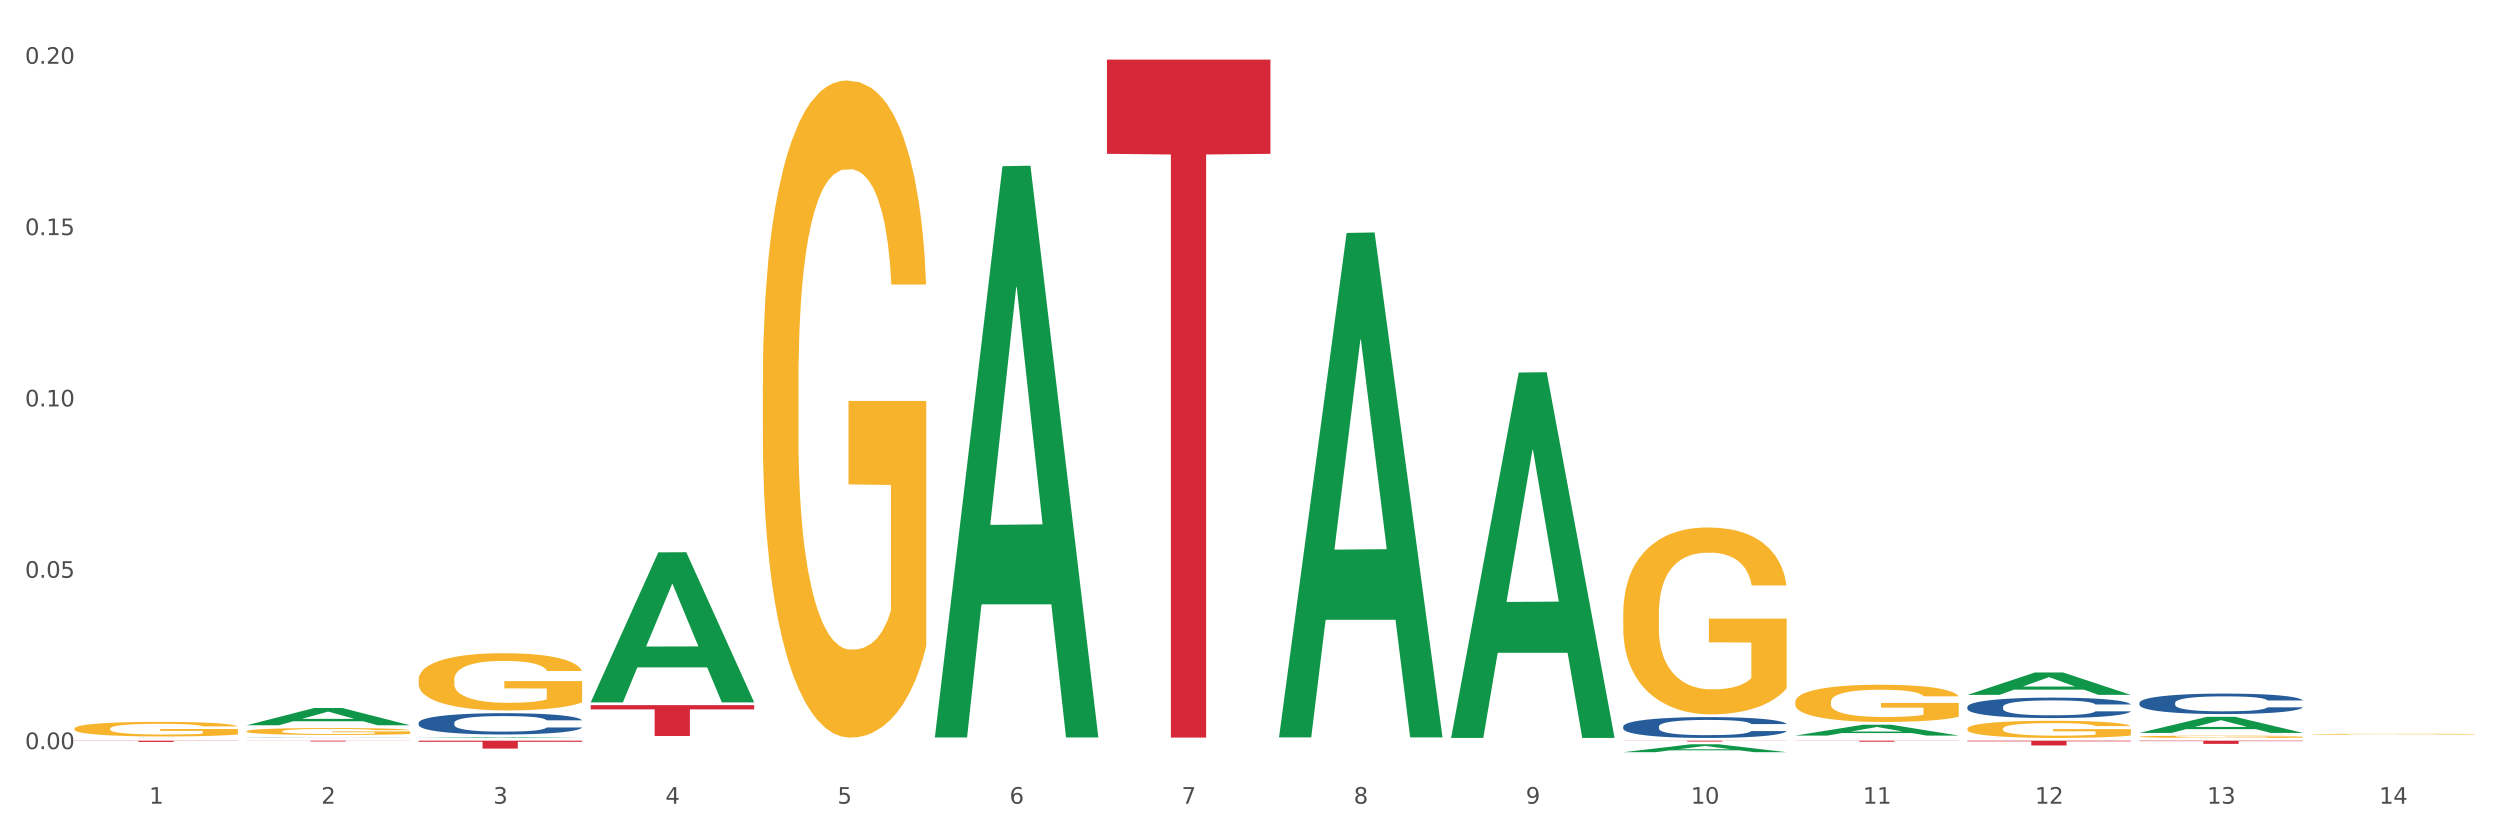 <?xml version="1.0" encoding="utf-8" standalone="no"?>
<!DOCTYPE svg PUBLIC "-//W3C//DTD SVG 1.1//EN"
  "http://www.w3.org/Graphics/SVG/1.1/DTD/svg11.dtd">
<svg xmlns:xlink="http://www.w3.org/1999/xlink" width="1080pt" height="360pt" viewBox="0 0 1080 360" xmlns="http://www.w3.org/2000/svg" version="1.1">
 <rect x="0" y="0" width="1080" height="360" fill="#333333" stroke="none"/>
 <defs>
  <style type="text/css">*{stroke-linejoin: round; stroke-linecap: butt}</style>
 </defs>
 <g id="figure_1">
  <g id="patch_1">
   <path d="M 0 360 
L 1080 360 
L 1080 0 
L 0 0 
z
" style="fill: #ffffff; stroke: #ffffff; stroke-linejoin: miter"/>
  </g>
  <g id="axes_1">
   <g id="matplotlib.axis_1">
    <g id="xtick_1">
     <g id="text_1">
      <!-- 1 -->
      <g style="fill: #4d4d4d" transform="translate(64.432 347.204) scale(0.096 -0.096)">
       <defs>
        <path id="DejaVuSans-31" d="M 794 531 
L 1825 531 
L 1825 4091 
L 703 3866 
L 703 4441 
L 1819 4666 
L 2450 4666 
L 2450 531 
L 3481 531 
L 3481 0 
L 794 0 
L 794 531 
z
" transform="scale(0.016)"/>
       </defs>
       <use xlink:href="#DejaVuSans-31"/>
      </g>
     </g>
    </g>
    <g id="xtick_2">
     <g id="text_2">
      <!-- 2 -->
      <g style="fill: #4d4d4d" transform="translate(138.771 347.204) scale(0.096 -0.096)">
       <defs>
        <path id="DejaVuSans-32" d="M 1228 531 
L 3431 531 
L 3431 0 
L 469 0 
L 469 531 
Q 828 903 1448 1529 
Q 2069 2156 2228 2338 
Q 2531 2678 2651 2914 
Q 2772 3150 2772 3378 
Q 2772 3750 2511 3984 
Q 2250 4219 1831 4219 
Q 1534 4219 1204 4116 
Q 875 4013 500 3803 
L 500 4441 
Q 881 4594 1212 4672 
Q 1544 4750 1819 4750 
Q 2544 4750 2975 4387 
Q 3406 4025 3406 3419 
Q 3406 3131 3298 2873 
Q 3191 2616 2906 2266 
Q 2828 2175 2409 1742 
Q 1991 1309 1228 531 
z
" transform="scale(0.016)"/>
       </defs>
       <use xlink:href="#DejaVuSans-32"/>
      </g>
     </g>
    </g>
    <g id="xtick_3">
     <g id="text_3">
      <!-- 3 -->
      <g style="fill: #4d4d4d" transform="translate(213.109 347.204) scale(0.096 -0.096)">
       <defs>
        <path id="DejaVuSans-33" d="M 2597 2516 
Q 3050 2419 3304 2112 
Q 3559 1806 3559 1356 
Q 3559 666 3084 287 
Q 2609 -91 1734 -91 
Q 1441 -91 1130 -33 
Q 819 25 488 141 
L 488 750 
Q 750 597 1062 519 
Q 1375 441 1716 441 
Q 2309 441 2620 675 
Q 2931 909 2931 1356 
Q 2931 1769 2642 2001 
Q 2353 2234 1838 2234 
L 1294 2234 
L 1294 2753 
L 1863 2753 
Q 2328 2753 2575 2939 
Q 2822 3125 2822 3475 
Q 2822 3834 2567 4026 
Q 2313 4219 1838 4219 
Q 1578 4219 1281 4162 
Q 984 4106 628 3988 
L 628 4550 
Q 988 4650 1302 4700 
Q 1616 4750 1894 4750 
Q 2613 4750 3031 4423 
Q 3450 4097 3450 3541 
Q 3450 3153 3228 2886 
Q 3006 2619 2597 2516 
z
" transform="scale(0.016)"/>
       </defs>
       <use xlink:href="#DejaVuSans-33"/>
      </g>
     </g>
    </g>
    <g id="xtick_4">
     <g id="text_4">
      <!-- 4 -->
      <g style="fill: #4d4d4d" transform="translate(287.448 347.204) scale(0.096 -0.096)">
       <defs>
        <path id="DejaVuSans-34" d="M 2419 4116 
L 825 1625 
L 2419 1625 
L 2419 4116 
z
M 2253 4666 
L 3047 4666 
L 3047 1625 
L 3713 1625 
L 3713 1100 
L 3047 1100 
L 3047 0 
L 2419 0 
L 2419 1100 
L 313 1100 
L 313 1709 
L 2253 4666 
z
" transform="scale(0.016)"/>
       </defs>
       <use xlink:href="#DejaVuSans-34"/>
      </g>
     </g>
    </g>
    <g id="xtick_5">
     <g id="text_5">
      <!-- 5 -->
      <g style="fill: #4d4d4d" transform="translate(361.787 347.204) scale(0.096 -0.096)">
       <defs>
        <path id="DejaVuSans-35" d="M 691 4666 
L 3169 4666 
L 3169 4134 
L 1269 4134 
L 1269 2991 
Q 1406 3038 1543 3061 
Q 1681 3084 1819 3084 
Q 2600 3084 3056 2656 
Q 3513 2228 3513 1497 
Q 3513 744 3044 326 
Q 2575 -91 1722 -91 
Q 1428 -91 1123 -41 
Q 819 9 494 109 
L 494 744 
Q 775 591 1075 516 
Q 1375 441 1709 441 
Q 2250 441 2565 725 
Q 2881 1009 2881 1497 
Q 2881 1984 2565 2268 
Q 2250 2553 1709 2553 
Q 1456 2553 1204 2497 
Q 953 2441 691 2322 
L 691 4666 
z
" transform="scale(0.016)"/>
       </defs>
       <use xlink:href="#DejaVuSans-35"/>
      </g>
     </g>
    </g>
    <g id="xtick_6">
     <g id="text_6">
      <!-- 6 -->
      <g style="fill: #4d4d4d" transform="translate(436.125 347.204) scale(0.096 -0.096)">
       <defs>
        <path id="DejaVuSans-36" d="M 2113 2584 
Q 1688 2584 1439 2293 
Q 1191 2003 1191 1497 
Q 1191 994 1439 701 
Q 1688 409 2113 409 
Q 2538 409 2786 701 
Q 3034 994 3034 1497 
Q 3034 2003 2786 2293 
Q 2538 2584 2113 2584 
z
M 3366 4563 
L 3366 3988 
Q 3128 4100 2886 4159 
Q 2644 4219 2406 4219 
Q 1781 4219 1451 3797 
Q 1122 3375 1075 2522 
Q 1259 2794 1537 2939 
Q 1816 3084 2150 3084 
Q 2853 3084 3261 2657 
Q 3669 2231 3669 1497 
Q 3669 778 3244 343 
Q 2819 -91 2113 -91 
Q 1303 -91 875 529 
Q 447 1150 447 2328 
Q 447 3434 972 4092 
Q 1497 4750 2381 4750 
Q 2619 4750 2861 4703 
Q 3103 4656 3366 4563 
z
" transform="scale(0.016)"/>
       </defs>
       <use xlink:href="#DejaVuSans-36"/>
      </g>
     </g>
    </g>
    <g id="xtick_7">
     <g id="text_7">
      <!-- 7 -->
      <g style="fill: #4d4d4d" transform="translate(510.464 347.204) scale(0.096 -0.096)">
       <defs>
        <path id="DejaVuSans-37" d="M 525 4666 
L 3525 4666 
L 3525 4397 
L 1831 0 
L 1172 0 
L 2766 4134 
L 525 4134 
L 525 4666 
z
" transform="scale(0.016)"/>
       </defs>
       <use xlink:href="#DejaVuSans-37"/>
      </g>
     </g>
    </g>
    <g id="xtick_8">
     <g id="text_8">
      <!-- 8 -->
      <g style="fill: #4d4d4d" transform="translate(584.803 347.204) scale(0.096 -0.096)">
       <defs>
        <path id="DejaVuSans-38" d="M 2034 2216 
Q 1584 2216 1326 1975 
Q 1069 1734 1069 1313 
Q 1069 891 1326 650 
Q 1584 409 2034 409 
Q 2484 409 2743 651 
Q 3003 894 3003 1313 
Q 3003 1734 2745 1975 
Q 2488 2216 2034 2216 
z
M 1403 2484 
Q 997 2584 770 2862 
Q 544 3141 544 3541 
Q 544 4100 942 4425 
Q 1341 4750 2034 4750 
Q 2731 4750 3128 4425 
Q 3525 4100 3525 3541 
Q 3525 3141 3298 2862 
Q 3072 2584 2669 2484 
Q 3125 2378 3379 2068 
Q 3634 1759 3634 1313 
Q 3634 634 3220 271 
Q 2806 -91 2034 -91 
Q 1263 -91 848 271 
Q 434 634 434 1313 
Q 434 1759 690 2068 
Q 947 2378 1403 2484 
z
M 1172 3481 
Q 1172 3119 1398 2916 
Q 1625 2713 2034 2713 
Q 2441 2713 2670 2916 
Q 2900 3119 2900 3481 
Q 2900 3844 2670 4047 
Q 2441 4250 2034 4250 
Q 1625 4250 1398 4047 
Q 1172 3844 1172 3481 
z
" transform="scale(0.016)"/>
       </defs>
       <use xlink:href="#DejaVuSans-38"/>
      </g>
     </g>
    </g>
    <g id="xtick_9">
     <g id="text_9">
      <!-- 9 -->
      <g style="fill: #4d4d4d" transform="translate(659.142 347.204) scale(0.096 -0.096)">
       <defs>
        <path id="DejaVuSans-39" d="M 703 97 
L 703 672 
Q 941 559 1184 500 
Q 1428 441 1663 441 
Q 2288 441 2617 861 
Q 2947 1281 2994 2138 
Q 2813 1869 2534 1725 
Q 2256 1581 1919 1581 
Q 1219 1581 811 2004 
Q 403 2428 403 3163 
Q 403 3881 828 4315 
Q 1253 4750 1959 4750 
Q 2769 4750 3195 4129 
Q 3622 3509 3622 2328 
Q 3622 1225 3098 567 
Q 2575 -91 1691 -91 
Q 1453 -91 1209 -44 
Q 966 3 703 97 
z
M 1959 2075 
Q 2384 2075 2632 2365 
Q 2881 2656 2881 3163 
Q 2881 3666 2632 3958 
Q 2384 4250 1959 4250 
Q 1534 4250 1286 3958 
Q 1038 3666 1038 3163 
Q 1038 2656 1286 2365 
Q 1534 2075 1959 2075 
z
" transform="scale(0.016)"/>
       </defs>
       <use xlink:href="#DejaVuSans-39"/>
      </g>
     </g>
    </g>
    <g id="xtick_10">
     <g id="text_10">
      <!-- 10 -->
      <g style="fill: #4d4d4d" transform="translate(730.426 347.204) scale(0.096 -0.096)">
       <defs>
        <path id="DejaVuSans-30" d="M 2034 4250 
Q 1547 4250 1301 3770 
Q 1056 3291 1056 2328 
Q 1056 1369 1301 889 
Q 1547 409 2034 409 
Q 2525 409 2770 889 
Q 3016 1369 3016 2328 
Q 3016 3291 2770 3770 
Q 2525 4250 2034 4250 
z
M 2034 4750 
Q 2819 4750 3233 4129 
Q 3647 3509 3647 2328 
Q 3647 1150 3233 529 
Q 2819 -91 2034 -91 
Q 1250 -91 836 529 
Q 422 1150 422 2328 
Q 422 3509 836 4129 
Q 1250 4750 2034 4750 
z
" transform="scale(0.016)"/>
       </defs>
       <use xlink:href="#DejaVuSans-31"/>
       <use xlink:href="#DejaVuSans-30" transform="translate(63.623 0)"/>
      </g>
     </g>
    </g>
    <g id="xtick_11">
     <g id="text_11">
      <!-- 11 -->
      <g style="fill: #4d4d4d" transform="translate(804.765 347.204) scale(0.096 -0.096)">
       <use xlink:href="#DejaVuSans-31"/>
       <use xlink:href="#DejaVuSans-31" transform="translate(63.623 0)"/>
      </g>
     </g>
    </g>
    <g id="xtick_12">
     <g id="text_12">
      <!-- 12 -->
      <g style="fill: #4d4d4d" transform="translate(879.104 347.204) scale(0.096 -0.096)">
       <use xlink:href="#DejaVuSans-31"/>
       <use xlink:href="#DejaVuSans-32" transform="translate(63.623 0)"/>
      </g>
     </g>
    </g>
    <g id="xtick_13">
     <g id="text_13">
      <!-- 13 -->
      <g style="fill: #4d4d4d" transform="translate(953.442 347.204) scale(0.096 -0.096)">
       <use xlink:href="#DejaVuSans-31"/>
       <use xlink:href="#DejaVuSans-33" transform="translate(63.623 0)"/>
      </g>
     </g>
    </g>
    <g id="xtick_14">
     <g id="text_14">
      <!-- 14 -->
      <g style="fill: #4d4d4d" transform="translate(1027.781 347.204) scale(0.096 -0.096)">
       <use xlink:href="#DejaVuSans-31"/>
       <use xlink:href="#DejaVuSans-34" transform="translate(63.623 0)"/>
      </g>
     </g>
    </g>
    <g id="xtick_15"/>
    <g id="xtick_16"/>
    <g id="xtick_17"/>
    <g id="xtick_18"/>
    <g id="xtick_19"/>
    <g id="xtick_20"/>
    <g id="xtick_21"/>
    <g id="xtick_22"/>
    <g id="xtick_23"/>
    <g id="xtick_24"/>
    <g id="xtick_25"/>
    <g id="xtick_26"/>
    <g id="xtick_27"/>
   </g>
   <g id="matplotlib.axis_2">
    <g id="ytick_1">
     <g id="text_15">
      <!-- 0.00 -->
      <g style="fill: #4d4d4d" transform="translate(10.8 323.616) scale(0.096 -0.096)">
       <defs>
        <path id="DejaVuSans-2e" d="M 684 794 
L 1344 794 
L 1344 0 
L 684 0 
L 684 794 
z
" transform="scale(0.016)"/>
       </defs>
       <use xlink:href="#DejaVuSans-30"/>
       <use xlink:href="#DejaVuSans-2e" transform="translate(63.623 0)"/>
       <use xlink:href="#DejaVuSans-30" transform="translate(95.41 0)"/>
       <use xlink:href="#DejaVuSans-30" transform="translate(159.033 0)"/>
      </g>
     </g>
    </g>
    <g id="ytick_2">
     <g id="text_16">
      <!-- 0.05 -->
      <g style="fill: #4d4d4d" transform="translate(10.8 249.601) scale(0.096 -0.096)">
       <use xlink:href="#DejaVuSans-30"/>
       <use xlink:href="#DejaVuSans-2e" transform="translate(63.623 0)"/>
       <use xlink:href="#DejaVuSans-30" transform="translate(95.41 0)"/>
       <use xlink:href="#DejaVuSans-35" transform="translate(159.033 0)"/>
      </g>
     </g>
    </g>
    <g id="ytick_3">
     <g id="text_17">
      <!-- 0.10 -->
      <g style="fill: #4d4d4d" transform="translate(10.8 175.586) scale(0.096 -0.096)">
       <use xlink:href="#DejaVuSans-30"/>
       <use xlink:href="#DejaVuSans-2e" transform="translate(63.623 0)"/>
       <use xlink:href="#DejaVuSans-31" transform="translate(95.41 0)"/>
       <use xlink:href="#DejaVuSans-30" transform="translate(159.033 0)"/>
      </g>
     </g>
    </g>
    <g id="ytick_4">
     <g id="text_18">
      <!-- 0.15 -->
      <g style="fill: #4d4d4d" transform="translate(10.8 101.57) scale(0.096 -0.096)">
       <use xlink:href="#DejaVuSans-30"/>
       <use xlink:href="#DejaVuSans-2e" transform="translate(63.623 0)"/>
       <use xlink:href="#DejaVuSans-31" transform="translate(95.41 0)"/>
       <use xlink:href="#DejaVuSans-35" transform="translate(159.033 0)"/>
      </g>
     </g>
    </g>
    <g id="ytick_5">
     <g id="text_19">
      <!-- 0.20 -->
      <g style="fill: #4d4d4d" transform="translate(10.8 27.555) scale(0.096 -0.096)">
       <use xlink:href="#DejaVuSans-30"/>
       <use xlink:href="#DejaVuSans-2e" transform="translate(63.623 0)"/>
       <use xlink:href="#DejaVuSans-32" transform="translate(95.41 0)"/>
       <use xlink:href="#DejaVuSans-30" transform="translate(159.033 0)"/>
      </g>
     </g>
    </g>
    <g id="ytick_6"/>
    <g id="ytick_7"/>
    <g id="ytick_8"/>
    <g id="ytick_9"/>
   </g>
   <g id="PolyCollection_1">
    <path d="M 106.514 313.311 
L 106.587 313.304 
L 135.709 305.852 
L 147.795 305.845 
L 177.135 313.325 
L 163.157 313.325 
L 156.823 311.583 
L 126.754 311.583 
L 126.535 311.612 
L 120.42 313.325 
L 106.514 313.325 
L 106.514 313.311 
L 130.54 310.544 
L 153.037 310.537 
L 141.897 307.439 
L 141.752 307.425 
L 141.606 307.446 
L 130.467 310.537 
L 130.54 310.544 
L 106.514 313.311 
z
" clip-path="url(#p4b5f5455b8)" style="fill: #109648"/>
    <path d="M 180.852 318.792 
L 180.925 318.792 
L 210.048 318.473 
L 222.133 318.473 
L 251.474 318.792 
L 237.495 318.792 
L 231.161 318.718 
L 201.092 318.718 
L 200.874 318.719 
L 194.758 318.792 
L 180.852 318.792 
L 180.852 318.792 
L 204.878 318.674 
L 227.375 318.673 
L 216.236 318.541 
L 216.09 318.54 
L 215.945 318.541 
L 204.806 318.673 
L 204.878 318.674 
L 180.852 318.792 
z
" clip-path="url(#p4b5f5455b8)" style="fill: #109648"/>
    <path d="M 180.852 293.621 
L 180.936 293.599 
L 180.936 292.786 
L 181.103 292.086 
L 181.936 290.392 
L 183.187 288.992 
L 184.104 288.247 
L 185.021 287.637 
L 186.105 287.027 
L 187.439 286.395 
L 189.857 285.469 
L 191.358 284.995 
L 193.192 284.498 
L 196.528 283.776 
L 198.946 283.369 
L 201.447 283.03 
L 205.533 282.624 
L 208.201 282.443 
L 211.036 282.308 
L 214.454 282.217 
L 217.039 282.195 
L 222.709 282.263 
L 227.545 282.466 
L 229.879 282.624 
L 232.881 282.895 
L 234.465 283.075 
L 237.05 283.437 
L 239.718 283.911 
L 241.552 284.317 
L 244.304 285.085 
L 246.388 285.853 
L 248.306 286.801 
L 249.306 287.456 
L 250.057 288.066 
L 250.724 288.766 
L 251.391 289.873 
L 236.383 289.873 
L 235.799 289.082 
L 234.882 288.337 
L 233.548 287.614 
L 232.38 287.163 
L 230.379 286.598 
L 228.545 286.237 
L 226.627 285.966 
L 224.293 285.74 
L 222.458 285.627 
L 219.874 285.537 
L 214.788 285.559 
L 211.369 285.74 
L 209.034 285.966 
L 207.534 286.169 
L 206.2 286.395 
L 204.699 286.711 
L 202.948 287.185 
L 201.697 287.614 
L 200.446 288.156 
L 199.446 288.698 
L 198.529 289.331 
L 197.778 290.008 
L 197.195 290.708 
L 196.694 291.566 
L 196.277 292.989 
L 196.277 296.083 
L 196.444 296.783 
L 196.861 297.709 
L 197.361 298.409 
L 198.195 299.244 
L 198.946 299.809 
L 200.363 300.622 
L 201.947 301.299 
L 203.198 301.728 
L 204.449 302.09 
L 206.616 302.586 
L 209.034 302.993 
L 211.119 303.241 
L 213.954 303.467 
L 215.871 303.557 
L 217.539 303.603 
L 221.625 303.603 
L 224.543 303.535 
L 227.795 303.377 
L 230.296 303.173 
L 232.38 302.925 
L 234.715 302.519 
L 236.216 302.135 
L 236.216 297.415 
L 217.873 297.392 
L 217.873 294.254 
L 251.474 294.254 
L 251.474 303.467 
L 250.057 303.941 
L 248.473 304.37 
L 246.805 304.754 
L 244.304 305.228 
L 241.302 305.68 
L 238.634 305.996 
L 235.799 306.267 
L 232.464 306.516 
L 228.128 306.741 
L 225.46 306.832 
L 222.125 306.9 
L 218.206 306.922 
L 214.788 306.877 
L 211.452 306.764 
L 207.951 306.561 
L 204.532 306.267 
L 201.947 305.974 
L 199.362 305.612 
L 196.611 305.138 
L 194.443 304.686 
L 192.776 304.28 
L 190.941 303.761 
L 188.94 303.083 
L 187.439 302.473 
L 186.105 301.841 
L 184.688 301.028 
L 183.687 300.328 
L 182.687 299.447 
L 182.103 298.793 
L 181.436 297.776 
L 180.936 296.354 
L 180.852 293.621 
z
" clip-path="url(#p4b5f5455b8)" style="fill: #f7b32b"/>
    <path d="M 106.514 315.89 
L 106.597 315.887 
L 106.597 315.788 
L 106.764 315.703 
L 107.598 315.498 
L 108.848 315.328 
L 109.765 315.237 
L 110.683 315.163 
L 111.767 315.089 
L 113.101 315.012 
L 115.519 314.9 
L 117.019 314.842 
L 118.854 314.782 
L 122.189 314.694 
L 124.607 314.645 
L 127.108 314.604 
L 131.194 314.554 
L 133.862 314.532 
L 136.697 314.516 
L 140.115 314.505 
L 142.7 314.502 
L 148.37 314.511 
L 153.206 314.535 
L 155.54 314.554 
L 158.542 314.587 
L 160.126 314.609 
L 162.711 314.653 
L 165.379 314.711 
L 167.213 314.76 
L 169.965 314.853 
L 172.049 314.947 
L 173.967 315.062 
L 174.968 315.141 
L 175.718 315.215 
L 176.385 315.3 
L 177.052 315.435 
L 162.044 315.435 
L 161.46 315.339 
L 160.543 315.248 
L 159.209 315.16 
L 158.042 315.106 
L 156.041 315.037 
L 154.206 314.993 
L 152.289 314.96 
L 149.954 314.933 
L 148.12 314.919 
L 145.535 314.908 
L 140.449 314.911 
L 137.03 314.933 
L 134.696 314.96 
L 133.195 314.985 
L 131.861 315.012 
L 130.36 315.051 
L 128.609 315.108 
L 127.358 315.16 
L 126.108 315.226 
L 125.107 315.292 
L 124.19 315.369 
L 123.44 315.451 
L 122.856 315.536 
L 122.356 315.64 
L 121.939 315.813 
L 121.939 316.189 
L 122.106 316.274 
L 122.522 316.386 
L 123.023 316.471 
L 123.856 316.572 
L 124.607 316.641 
L 126.024 316.74 
L 127.609 316.822 
L 128.859 316.874 
L 130.11 316.918 
L 132.278 316.978 
L 134.696 317.028 
L 136.78 317.058 
L 139.615 317.085 
L 141.533 317.096 
L 143.2 317.102 
L 147.286 317.102 
L 150.204 317.093 
L 153.456 317.074 
L 155.957 317.049 
L 158.042 317.019 
L 160.376 316.97 
L 161.877 316.923 
L 161.877 316.35 
L 143.534 316.348 
L 143.534 315.966 
L 177.135 315.966 
L 177.135 317.085 
L 175.718 317.143 
L 174.134 317.195 
L 172.466 317.241 
L 169.965 317.299 
L 166.963 317.354 
L 164.295 317.392 
L 161.46 317.425 
L 158.125 317.455 
L 153.789 317.483 
L 151.121 317.494 
L 147.786 317.502 
L 143.867 317.505 
L 140.449 317.499 
L 137.114 317.485 
L 133.612 317.461 
L 130.193 317.425 
L 127.609 317.389 
L 125.024 317.346 
L 122.272 317.288 
L 120.104 317.233 
L 118.437 317.184 
L 116.603 317.121 
L 114.601 317.038 
L 113.101 316.964 
L 111.767 316.888 
L 110.349 316.789 
L 109.349 316.704 
L 108.348 316.597 
L 107.764 316.518 
L 107.097 316.394 
L 106.597 316.221 
L 106.514 315.89 
z
" clip-path="url(#p4b5f5455b8)" style="fill: #f7b32b"/>
    <path d="M 32.175 319.969 
L 102.797 319.969 
L 102.797 320.044 
L 75.017 320.045 
L 75.017 320.509 
L 59.788 320.509 
L 59.788 320.045 
L 32.175 320.044 
L 32.175 319.97 
L 32.175 319.969 
z
" clip-path="url(#p4b5f5455b8)" style="fill: #d62839"/>
    <path d="M 106.514 319.969 
L 177.135 319.969 
L 177.135 320.017 
L 149.355 320.018 
L 149.355 320.316 
L 134.126 320.316 
L 134.126 320.018 
L 106.514 320.017 
L 106.514 319.97 
L 106.514 319.969 
z
" clip-path="url(#p4b5f5455b8)" style="fill: #d62839"/>
    <path d="M 180.852 319.969 
L 251.474 319.969 
L 251.474 320.447 
L 223.694 320.45 
L 223.694 323.404 
L 208.465 323.404 
L 208.465 320.45 
L 180.852 320.447 
L 180.852 319.972 
L 180.852 319.969 
z
" clip-path="url(#p4b5f5455b8)" style="fill: #d62839"/>
    <path d="M 329.53 165.952 
L 329.613 165.693 
L 329.613 156.359 
L 329.78 148.321 
L 330.614 128.875 
L 331.864 112.799 
L 332.782 104.243 
L 333.699 97.243 
L 334.783 90.242 
L 336.117 82.982 
L 338.535 72.352 
L 340.036 66.907 
L 341.87 61.202 
L 345.205 52.905 
L 347.623 48.238 
L 350.124 44.349 
L 354.21 39.682 
L 356.878 37.608 
L 359.713 36.052 
L 363.131 35.015 
L 365.716 34.756 
L 371.386 35.534 
L 376.222 37.867 
L 378.557 39.682 
L 381.558 42.794 
L 383.142 44.868 
L 385.727 49.016 
L 388.395 54.461 
L 390.23 59.128 
L 392.981 67.944 
L 395.066 76.759 
L 396.983 87.649 
L 397.984 95.168 
L 398.734 102.169 
L 399.401 110.207 
L 400.068 122.911 
L 385.06 122.911 
L 384.476 113.836 
L 383.559 105.28 
L 382.225 96.983 
L 381.058 91.798 
L 379.057 85.316 
L 377.222 81.167 
L 375.305 78.056 
L 372.97 75.463 
L 371.136 74.167 
L 368.551 73.129 
L 363.465 73.389 
L 360.046 75.463 
L 357.712 78.056 
L 356.211 80.389 
L 354.877 82.982 
L 353.376 86.612 
L 351.625 92.057 
L 350.375 96.983 
L 349.124 103.206 
L 348.123 109.429 
L 347.206 116.689 
L 346.456 124.467 
L 345.872 132.505 
L 345.372 142.357 
L 344.955 158.692 
L 344.955 194.214 
L 345.122 202.251 
L 345.539 212.882 
L 346.039 220.92 
L 346.873 230.513 
L 347.623 236.995 
L 349.04 246.329 
L 350.625 254.107 
L 351.875 259.034 
L 353.126 263.182 
L 355.294 268.886 
L 357.712 273.554 
L 359.796 276.406 
L 362.631 278.998 
L 364.549 280.036 
L 366.216 280.554 
L 370.302 280.554 
L 373.22 279.776 
L 376.472 277.961 
L 378.973 275.628 
L 381.058 272.776 
L 383.392 268.109 
L 384.893 263.701 
L 384.893 209.511 
L 366.55 209.252 
L 366.55 173.212 
L 400.152 173.212 
L 400.152 278.998 
L 398.734 284.443 
L 397.15 289.37 
L 395.482 293.777 
L 392.981 299.222 
L 389.979 304.408 
L 387.311 308.038 
L 384.476 311.149 
L 381.141 314.001 
L 376.806 316.594 
L 374.137 317.631 
L 370.802 318.409 
L 366.884 318.668 
L 363.465 318.15 
L 360.13 316.853 
L 356.628 314.52 
L 353.209 311.149 
L 350.625 307.779 
L 348.04 303.63 
L 345.288 298.185 
L 343.121 293 
L 341.453 288.333 
L 339.619 282.369 
L 337.618 274.591 
L 336.117 267.59 
L 334.783 260.33 
L 333.365 250.996 
L 332.365 242.958 
L 331.364 232.846 
L 330.781 225.327 
L 330.113 213.66 
L 329.613 197.325 
L 329.53 165.952 
z
" clip-path="url(#p4b5f5455b8)" style="fill: #f7b32b"/>
    <path d="M 32.175 314.764 
L 32.258 314.759 
L 32.258 314.551 
L 32.425 314.373 
L 33.259 313.941 
L 34.51 313.584 
L 35.427 313.394 
L 36.344 313.238 
L 37.428 313.083 
L 38.762 312.921 
L 41.18 312.685 
L 42.681 312.564 
L 44.515 312.438 
L 47.85 312.253 
L 50.268 312.15 
L 52.77 312.063 
L 56.855 311.96 
L 59.523 311.914 
L 62.358 311.879 
L 65.777 311.856 
L 68.361 311.85 
L 74.031 311.867 
L 78.867 311.919 
L 81.202 311.96 
L 84.203 312.029 
L 85.788 312.075 
L 88.372 312.167 
L 91.04 312.288 
L 92.875 312.392 
L 95.626 312.587 
L 97.711 312.783 
L 99.628 313.025 
L 100.629 313.192 
L 101.379 313.348 
L 102.046 313.526 
L 102.713 313.808 
L 87.705 313.808 
L 87.122 313.607 
L 86.204 313.417 
L 84.87 313.232 
L 83.703 313.117 
L 81.702 312.973 
L 79.868 312.881 
L 77.95 312.812 
L 75.615 312.754 
L 73.781 312.726 
L 71.196 312.703 
L 66.11 312.708 
L 62.692 312.754 
L 60.357 312.812 
L 58.856 312.864 
L 57.522 312.921 
L 56.021 313.002 
L 54.27 313.123 
L 53.02 313.232 
L 51.769 313.371 
L 50.768 313.509 
L 49.851 313.67 
L 49.101 313.843 
L 48.517 314.022 
L 48.017 314.24 
L 47.6 314.603 
L 47.6 315.392 
L 47.767 315.571 
L 48.184 315.807 
L 48.684 315.985 
L 49.518 316.199 
L 50.268 316.343 
L 51.686 316.55 
L 53.27 316.723 
L 54.52 316.832 
L 55.771 316.924 
L 57.939 317.051 
L 60.357 317.155 
L 62.441 317.218 
L 65.276 317.276 
L 67.194 317.299 
L 68.862 317.31 
L 72.947 317.31 
L 75.865 317.293 
L 79.117 317.253 
L 81.619 317.201 
L 83.703 317.137 
L 86.038 317.034 
L 87.538 316.936 
L 87.538 315.732 
L 69.195 315.726 
L 69.195 314.926 
L 102.797 314.926 
L 102.797 317.276 
L 101.379 317.397 
L 99.795 317.506 
L 98.128 317.604 
L 95.626 317.725 
L 92.625 317.84 
L 89.956 317.921 
L 87.122 317.99 
L 83.786 318.053 
L 79.451 318.111 
L 76.783 318.134 
L 73.447 318.151 
L 69.529 318.157 
L 66.11 318.145 
L 62.775 318.116 
L 59.273 318.065 
L 55.855 317.99 
L 53.27 317.915 
L 50.685 317.823 
L 47.934 317.702 
L 45.766 317.587 
L 44.098 317.483 
L 42.264 317.35 
L 40.263 317.178 
L 38.762 317.022 
L 37.428 316.861 
L 36.01 316.654 
L 35.01 316.475 
L 34.009 316.25 
L 33.426 316.083 
L 32.759 315.824 
L 32.258 315.461 
L 32.175 314.764 
z
" clip-path="url(#p4b5f5455b8)" style="fill: #f7b32b"/>
    <path d="M 775.562 303.243 
L 775.645 303.228 
L 775.645 302.7 
L 775.812 302.244 
L 776.646 301.142 
L 777.897 300.231 
L 778.814 299.747 
L 779.731 299.35 
L 780.815 298.953 
L 782.149 298.542 
L 784.567 297.94 
L 786.068 297.631 
L 787.902 297.308 
L 791.237 296.838 
L 793.655 296.573 
L 796.157 296.353 
L 800.242 296.089 
L 802.91 295.971 
L 805.745 295.883 
L 809.164 295.824 
L 811.748 295.809 
L 817.418 295.854 
L 822.254 295.986 
L 824.589 296.089 
L 827.59 296.265 
L 829.175 296.382 
L 831.759 296.617 
L 834.427 296.926 
L 836.262 297.19 
L 839.013 297.69 
L 841.098 298.189 
L 843.015 298.806 
L 844.016 299.232 
L 844.766 299.629 
L 845.433 300.085 
L 846.1 300.804 
L 831.092 300.804 
L 830.509 300.29 
L 829.592 299.805 
L 828.257 299.335 
L 827.09 299.042 
L 825.089 298.674 
L 823.255 298.439 
L 821.337 298.263 
L 819.002 298.116 
L 817.168 298.043 
L 814.583 297.984 
L 809.497 297.998 
L 806.079 298.116 
L 803.744 298.263 
L 802.243 298.395 
L 800.909 298.542 
L 799.408 298.748 
L 797.657 299.056 
L 796.407 299.335 
L 795.156 299.688 
L 794.156 300.04 
L 793.238 300.452 
L 792.488 300.893 
L 791.904 301.348 
L 791.404 301.906 
L 790.987 302.832 
L 790.987 304.844 
L 791.154 305.3 
L 791.571 305.902 
L 792.071 306.358 
L 792.905 306.901 
L 793.655 307.268 
L 795.073 307.797 
L 796.657 308.238 
L 797.908 308.517 
L 799.158 308.752 
L 801.326 309.075 
L 803.744 309.34 
L 805.829 309.501 
L 808.663 309.648 
L 810.581 309.707 
L 812.249 309.737 
L 816.334 309.737 
L 819.253 309.692 
L 822.504 309.59 
L 825.006 309.457 
L 827.09 309.296 
L 829.425 309.031 
L 830.926 308.782 
L 830.926 305.711 
L 812.582 305.697 
L 812.582 303.654 
L 846.184 303.654 
L 846.184 309.648 
L 844.766 309.957 
L 843.182 310.236 
L 841.515 310.486 
L 839.013 310.794 
L 836.012 311.088 
L 833.344 311.294 
L 830.509 311.47 
L 827.174 311.632 
L 822.838 311.779 
L 820.17 311.837 
L 816.835 311.881 
L 812.916 311.896 
L 809.497 311.867 
L 806.162 311.793 
L 802.66 311.661 
L 799.242 311.47 
L 796.657 311.279 
L 794.072 311.044 
L 791.321 310.736 
L 789.153 310.442 
L 787.485 310.177 
L 785.651 309.839 
L 783.65 309.399 
L 782.149 309.002 
L 780.815 308.591 
L 779.398 308.062 
L 778.397 307.606 
L 777.396 307.033 
L 776.813 306.607 
L 776.146 305.946 
L 775.645 305.021 
L 775.562 303.243 
z
" clip-path="url(#p4b5f5455b8)" style="fill: #f7b32b"/>
    <path d="M 924.24 319.969 
L 994.861 319.969 
L 994.861 320.159 
L 967.081 320.161 
L 967.081 321.338 
L 951.852 321.338 
L 951.852 320.161 
L 924.24 320.159 
L 924.24 319.971 
L 924.24 319.969 
z
" clip-path="url(#p4b5f5455b8)" style="fill: #d62839"/>
    <path d="M 849.901 319.969 
L 920.523 319.969 
L 920.523 320.258 
L 892.742 320.26 
L 892.742 322.046 
L 877.514 322.046 
L 877.514 320.26 
L 849.901 320.258 
L 849.901 319.971 
L 849.901 319.969 
z
" clip-path="url(#p4b5f5455b8)" style="fill: #d62839"/>
    <path d="M 775.562 319.969 
L 846.184 319.969 
L 846.184 320.032 
L 818.404 320.032 
L 818.404 320.42 
L 803.175 320.42 
L 803.175 320.032 
L 775.562 320.032 
L 775.562 319.97 
L 775.562 319.969 
z
" clip-path="url(#p4b5f5455b8)" style="fill: #d62839"/>
    <path d="M 701.223 319.969 
L 771.845 319.969 
L 771.845 320.022 
L 744.065 320.023 
L 744.065 320.351 
L 728.836 320.351 
L 728.836 320.023 
L 701.223 320.022 
L 701.223 319.97 
L 701.223 319.969 
z
" clip-path="url(#p4b5f5455b8)" style="fill: #d62839"/>
    <path d="M 478.207 25.759 
L 548.829 25.759 
L 548.829 66.46 
L 521.049 66.735 
L 521.049 318.636 
L 505.82 318.636 
L 505.82 66.735 
L 478.207 66.46 
L 478.207 26.035 
L 478.207 25.759 
z
" clip-path="url(#p4b5f5455b8)" style="fill: #d62839"/>
    <path d="M 255.191 304.607 
L 325.813 304.607 
L 325.813 306.459 
L 298.033 306.472 
L 298.033 317.939 
L 282.804 317.939 
L 282.804 306.472 
L 255.191 306.459 
L 255.191 304.619 
L 255.191 304.607 
z
" clip-path="url(#p4b5f5455b8)" style="fill: #d62839"/>
    <path d="M 701.223 265.177 
L 701.307 265.103 
L 701.307 262.449 
L 701.474 260.162 
L 702.307 254.631 
L 703.558 250.059 
L 704.475 247.625 
L 705.392 245.634 
L 706.476 243.643 
L 707.81 241.578 
L 710.228 238.554 
L 711.729 237.005 
L 713.563 235.383 
L 716.899 233.023 
L 719.317 231.695 
L 721.818 230.589 
L 725.903 229.262 
L 728.572 228.672 
L 731.406 228.229 
L 734.825 227.934 
L 737.41 227.86 
L 743.08 228.082 
L 747.915 228.745 
L 750.25 229.262 
L 753.252 230.147 
L 754.836 230.737 
L 757.421 231.916 
L 760.089 233.465 
L 761.923 234.793 
L 764.675 237.3 
L 766.759 239.808 
L 768.677 242.905 
L 769.677 245.044 
L 770.428 247.035 
L 771.095 249.321 
L 771.762 252.935 
L 756.754 252.935 
L 756.17 250.354 
L 755.253 247.92 
L 753.919 245.56 
L 752.751 244.085 
L 750.75 242.241 
L 748.916 241.061 
L 746.998 240.176 
L 744.664 239.439 
L 742.829 239.07 
L 740.245 238.775 
L 735.159 238.849 
L 731.74 239.439 
L 729.405 240.176 
L 727.905 240.84 
L 726.571 241.578 
L 725.07 242.61 
L 723.319 244.159 
L 722.068 245.56 
L 720.817 247.33 
L 719.817 249.1 
L 718.9 251.165 
L 718.149 253.377 
L 717.566 255.664 
L 717.065 258.466 
L 716.648 263.112 
L 716.648 273.216 
L 716.815 275.502 
L 717.232 278.526 
L 717.732 280.812 
L 718.566 283.541 
L 719.317 285.384 
L 720.734 288.039 
L 722.318 290.252 
L 723.569 291.653 
L 724.82 292.833 
L 726.987 294.455 
L 729.405 295.783 
L 731.49 296.594 
L 734.325 297.332 
L 736.242 297.627 
L 737.91 297.774 
L 741.996 297.774 
L 744.914 297.553 
L 748.166 297.037 
L 750.667 296.373 
L 752.751 295.562 
L 755.086 294.234 
L 756.587 292.981 
L 756.587 277.567 
L 738.244 277.493 
L 738.244 267.242 
L 771.845 267.242 
L 771.845 297.332 
L 770.428 298.88 
L 768.844 300.282 
L 767.176 301.535 
L 764.675 303.084 
L 761.673 304.559 
L 759.005 305.592 
L 756.17 306.477 
L 752.835 307.288 
L 748.499 308.025 
L 745.831 308.32 
L 742.496 308.542 
L 738.577 308.615 
L 735.159 308.468 
L 731.823 308.099 
L 728.321 307.435 
L 724.903 306.477 
L 722.318 305.518 
L 719.733 304.338 
L 716.982 302.789 
L 714.814 301.314 
L 713.147 299.987 
L 711.312 298.29 
L 709.311 296.078 
L 707.81 294.087 
L 706.476 292.022 
L 705.059 289.367 
L 704.058 287.081 
L 703.058 284.204 
L 702.474 282.066 
L 701.807 278.747 
L 701.307 274.101 
L 701.223 265.177 
z
" clip-path="url(#p4b5f5455b8)" style="fill: #f7b32b"/>
    <path d="M 849.901 314.805 
L 849.984 314.798 
L 849.984 314.554 
L 850.151 314.344 
L 850.985 313.836 
L 852.235 313.417 
L 853.153 313.193 
L 854.07 313.01 
L 855.154 312.828 
L 856.488 312.638 
L 858.906 312.361 
L 860.407 312.218 
L 862.241 312.069 
L 865.576 311.853 
L 867.994 311.731 
L 870.495 311.629 
L 874.581 311.507 
L 877.249 311.453 
L 880.084 311.413 
L 883.502 311.386 
L 886.087 311.379 
L 891.757 311.399 
L 896.593 311.46 
L 898.927 311.507 
L 901.929 311.589 
L 903.513 311.643 
L 906.098 311.751 
L 908.766 311.893 
L 910.601 312.015 
L 913.352 312.245 
L 915.436 312.476 
L 917.354 312.76 
L 918.355 312.956 
L 919.105 313.139 
L 919.772 313.349 
L 920.439 313.681 
L 905.431 313.681 
L 904.847 313.444 
L 903.93 313.22 
L 902.596 313.004 
L 901.429 312.868 
L 899.428 312.699 
L 897.593 312.591 
L 895.676 312.509 
L 893.341 312.442 
L 891.507 312.408 
L 888.922 312.381 
L 883.836 312.388 
L 880.417 312.442 
L 878.083 312.509 
L 876.582 312.57 
L 875.248 312.638 
L 873.747 312.733 
L 871.996 312.875 
L 870.745 313.004 
L 869.495 313.166 
L 868.494 313.329 
L 867.577 313.518 
L 866.827 313.721 
L 866.243 313.931 
L 865.743 314.189 
L 865.326 314.615 
L 865.326 315.543 
L 865.493 315.752 
L 865.91 316.03 
L 866.41 316.24 
L 867.244 316.49 
L 867.994 316.66 
L 869.411 316.903 
L 870.996 317.107 
L 872.246 317.235 
L 873.497 317.344 
L 875.665 317.492 
L 878.083 317.614 
L 880.167 317.689 
L 883.002 317.757 
L 884.92 317.784 
L 886.587 317.797 
L 890.673 317.797 
L 893.591 317.777 
L 896.843 317.729 
L 899.344 317.669 
L 901.429 317.594 
L 903.763 317.472 
L 905.264 317.357 
L 905.264 315.942 
L 886.921 315.935 
L 886.921 314.994 
L 920.523 314.994 
L 920.523 317.757 
L 919.105 317.899 
L 917.521 318.027 
L 915.853 318.142 
L 913.352 318.285 
L 910.35 318.42 
L 907.682 318.515 
L 904.847 318.596 
L 901.512 318.671 
L 897.177 318.738 
L 894.508 318.765 
L 891.173 318.786 
L 887.254 318.792 
L 883.836 318.779 
L 880.501 318.745 
L 876.999 318.684 
L 873.58 318.596 
L 870.996 318.508 
L 868.411 318.4 
L 865.659 318.258 
L 863.492 318.122 
L 861.824 318 
L 859.99 317.845 
L 857.989 317.641 
L 856.488 317.459 
L 855.154 317.269 
L 853.736 317.025 
L 852.736 316.815 
L 851.735 316.551 
L 851.151 316.355 
L 850.484 316.05 
L 849.984 315.624 
L 849.901 314.805 
z
" clip-path="url(#p4b5f5455b8)" style="fill: #f7b32b"/>
    <path d="M 924.24 318.258 
L 924.323 318.257 
L 924.323 318.224 
L 924.49 318.196 
L 925.323 318.128 
L 926.574 318.072 
L 927.491 318.042 
L 928.408 318.017 
L 929.492 317.993 
L 930.826 317.967 
L 933.244 317.93 
L 934.745 317.911 
L 936.58 317.891 
L 939.915 317.862 
L 942.333 317.845 
L 944.834 317.832 
L 948.92 317.815 
L 951.588 317.808 
L 954.423 317.803 
L 957.841 317.799 
L 960.426 317.798 
L 966.096 317.801 
L 970.932 317.809 
L 973.266 317.815 
L 976.268 317.826 
L 977.852 317.834 
L 980.437 317.848 
L 983.105 317.867 
L 984.939 317.884 
L 987.691 317.914 
L 989.775 317.945 
L 991.693 317.983 
L 992.693 318.01 
L 993.444 318.034 
L 994.111 318.062 
L 994.778 318.107 
L 979.77 318.107 
L 979.186 318.075 
L 978.269 318.045 
L 976.935 318.016 
L 975.768 317.998 
L 973.766 317.975 
L 971.932 317.961 
L 970.014 317.95 
L 967.68 317.941 
L 965.845 317.936 
L 963.261 317.933 
L 958.175 317.934 
L 954.756 317.941 
L 952.422 317.95 
L 950.921 317.958 
L 949.587 317.967 
L 948.086 317.98 
L 946.335 317.999 
L 945.084 318.016 
L 943.834 318.038 
L 942.833 318.06 
L 941.916 318.085 
L 941.165 318.112 
L 940.582 318.141 
L 940.081 318.175 
L 939.665 318.232 
L 939.665 318.357 
L 939.831 318.385 
L 940.248 318.422 
L 940.749 318.45 
L 941.582 318.484 
L 942.333 318.506 
L 943.75 318.539 
L 945.334 318.566 
L 946.585 318.584 
L 947.836 318.598 
L 950.004 318.618 
L 952.422 318.634 
L 954.506 318.644 
L 957.341 318.653 
L 959.259 318.657 
L 960.926 318.659 
L 965.012 318.659 
L 967.93 318.656 
L 971.182 318.65 
L 973.683 318.642 
L 975.768 318.632 
L 978.102 318.615 
L 979.603 318.6 
L 979.603 318.41 
L 961.26 318.409 
L 961.26 318.283 
L 994.861 318.283 
L 994.861 318.653 
L 993.444 318.673 
L 991.86 318.69 
L 990.192 318.705 
L 987.691 318.724 
L 984.689 318.742 
L 982.021 318.755 
L 979.186 318.766 
L 975.851 318.776 
L 971.515 318.785 
L 968.847 318.789 
L 965.512 318.791 
L 961.593 318.792 
L 958.175 318.791 
L 954.84 318.786 
L 951.338 318.778 
L 947.919 318.766 
L 945.334 318.754 
L 942.75 318.74 
L 939.998 318.721 
L 937.83 318.703 
L 936.163 318.686 
L 934.328 318.665 
L 932.327 318.638 
L 930.826 318.614 
L 929.492 318.588 
L 928.075 318.555 
L 927.074 318.527 
L 926.074 318.492 
L 925.49 318.466 
L 924.823 318.425 
L 924.323 318.367 
L 924.24 318.258 
z
" clip-path="url(#p4b5f5455b8)" style="fill: #f7b32b"/>
    <path d="M 998.578 317.184 
L 998.662 317.183 
L 998.662 317.17 
L 998.828 317.158 
L 999.662 317.13 
L 1000.913 317.107 
L 1001.83 317.095 
L 1002.747 317.085 
L 1003.831 317.075 
L 1005.165 317.064 
L 1007.583 317.049 
L 1009.084 317.041 
L 1010.918 317.033 
L 1014.253 317.021 
L 1016.671 317.014 
L 1019.173 317.009 
L 1023.258 317.002 
L 1025.926 316.999 
L 1028.761 316.997 
L 1032.18 316.995 
L 1034.765 316.995 
L 1040.434 316.996 
L 1045.27 316.999 
L 1047.605 317.002 
L 1050.607 317.007 
L 1052.191 317.009 
L 1054.775 317.015 
L 1057.444 317.023 
L 1059.278 317.03 
L 1062.029 317.043 
L 1064.114 317.055 
L 1066.032 317.071 
L 1067.032 317.082 
L 1067.783 317.092 
L 1068.45 317.103 
L 1069.117 317.122 
L 1054.108 317.122 
L 1053.525 317.109 
L 1052.608 317.096 
L 1051.274 317.084 
L 1050.106 317.077 
L 1048.105 317.068 
L 1046.271 317.062 
L 1044.353 317.057 
L 1042.019 317.053 
L 1040.184 317.052 
L 1037.599 317.05 
L 1032.513 317.051 
L 1029.095 317.053 
L 1026.76 317.057 
L 1025.259 317.061 
L 1023.925 317.064 
L 1022.425 317.07 
L 1020.674 317.077 
L 1019.423 317.084 
L 1018.172 317.093 
L 1017.172 317.102 
L 1016.255 317.113 
L 1015.504 317.124 
L 1014.92 317.136 
L 1014.42 317.15 
L 1014.003 317.173 
L 1014.003 317.224 
L 1014.17 317.236 
L 1014.587 317.251 
L 1015.087 317.263 
L 1015.921 317.277 
L 1016.671 317.286 
L 1018.089 317.299 
L 1019.673 317.31 
L 1020.924 317.318 
L 1022.174 317.323 
L 1024.342 317.332 
L 1026.76 317.338 
L 1028.845 317.343 
L 1031.68 317.346 
L 1033.597 317.348 
L 1035.265 317.348 
L 1039.35 317.348 
L 1042.269 317.347 
L 1045.52 317.345 
L 1048.022 317.341 
L 1050.106 317.337 
L 1052.441 317.331 
L 1053.942 317.324 
L 1053.942 317.246 
L 1035.598 317.246 
L 1035.598 317.194 
L 1069.2 317.194 
L 1069.2 317.346 
L 1067.783 317.354 
L 1066.198 317.361 
L 1064.531 317.368 
L 1062.029 317.375 
L 1059.028 317.383 
L 1056.36 317.388 
L 1053.525 317.392 
L 1050.19 317.397 
L 1045.854 317.4 
L 1043.186 317.402 
L 1039.851 317.403 
L 1035.932 317.403 
L 1032.513 317.403 
L 1029.178 317.401 
L 1025.676 317.397 
L 1022.258 317.392 
L 1019.673 317.388 
L 1017.088 317.382 
L 1014.337 317.374 
L 1012.169 317.366 
L 1010.501 317.36 
L 1008.667 317.351 
L 1006.666 317.34 
L 1005.165 317.33 
L 1003.831 317.319 
L 1002.414 317.306 
L 1001.413 317.294 
L 1000.413 317.28 
L 999.829 317.269 
L 999.162 317.252 
L 998.662 317.229 
L 998.578 317.184 
z
" clip-path="url(#p4b5f5455b8)" style="fill: #f7b32b"/>
    <path d="M 255.191 303.308 
L 255.264 303.247 
L 284.386 238.617 
L 296.472 238.556 
L 325.813 303.43 
L 311.834 303.43 
L 305.5 288.323 
L 275.431 288.323 
L 275.213 288.567 
L 269.097 303.43 
L 255.191 303.43 
L 255.191 303.308 
L 279.217 279.308 
L 301.714 279.247 
L 290.575 252.384 
L 290.429 252.262 
L 290.284 252.445 
L 279.144 279.247 
L 279.217 279.308 
L 255.191 303.308 
z
" clip-path="url(#p4b5f5455b8)" style="fill: #109648"/>
    <path d="M 924.24 316.608 
L 924.312 316.602 
L 953.435 309.66 
L 965.52 309.654 
L 994.861 316.621 
L 980.883 316.621 
L 974.548 314.999 
L 944.48 314.999 
L 944.261 315.025 
L 938.145 316.621 
L 924.24 316.621 
L 924.24 316.608 
L 948.265 314.031 
L 970.763 314.024 
L 959.623 311.139 
L 959.478 311.126 
L 959.332 311.145 
L 948.193 314.024 
L 948.265 314.031 
L 924.24 316.608 
z
" clip-path="url(#p4b5f5455b8)" style="fill: #109648"/>
    <path d="M 849.901 300.178 
L 849.974 300.169 
L 879.096 290.501 
L 891.182 290.492 
L 920.523 300.196 
L 906.544 300.196 
L 900.21 297.937 
L 870.141 297.937 
L 869.922 297.973 
L 863.807 300.196 
L 849.901 300.196 
L 849.901 300.178 
L 873.927 296.588 
L 896.424 296.579 
L 885.284 292.56 
L 885.139 292.542 
L 884.993 292.57 
L 873.854 296.579 
L 873.927 296.588 
L 849.901 300.178 
z
" clip-path="url(#p4b5f5455b8)" style="fill: #109648"/>
    <path d="M 775.562 317.759 
L 775.635 317.754 
L 804.757 313.077 
L 816.843 313.073 
L 846.184 317.768 
L 832.205 317.768 
L 825.871 316.674 
L 795.802 316.674 
L 795.584 316.692 
L 789.468 317.768 
L 775.562 317.768 
L 775.562 317.759 
L 799.588 316.022 
L 822.085 316.018 
L 810.946 314.074 
L 810.8 314.065 
L 810.655 314.078 
L 799.515 316.018 
L 799.588 316.022 
L 775.562 317.759 
z
" clip-path="url(#p4b5f5455b8)" style="fill: #109648"/>
    <path d="M 403.869 318.134 
L 403.941 317.902 
L 433.064 71.806 
L 445.15 71.574 
L 474.49 318.598 
L 460.512 318.598 
L 454.177 261.075 
L 424.109 261.075 
L 423.89 262.003 
L 417.774 318.598 
L 403.869 318.598 
L 403.869 318.134 
L 427.895 226.747 
L 450.392 226.515 
L 439.252 124.226 
L 439.107 123.762 
L 438.961 124.458 
L 427.822 226.515 
L 427.895 226.747 
L 403.869 318.134 
z
" clip-path="url(#p4b5f5455b8)" style="fill: #109648"/>
    <path d="M 552.546 318.134 
L 552.619 317.929 
L 581.741 100.626 
L 593.827 100.421 
L 623.168 318.543 
L 609.189 318.543 
L 602.855 267.751 
L 572.786 267.751 
L 572.568 268.57 
L 566.452 318.543 
L 552.546 318.543 
L 552.546 318.134 
L 576.572 237.439 
L 599.069 237.234 
L 587.93 146.913 
L 587.784 146.503 
L 587.638 147.118 
L 576.499 237.234 
L 576.572 237.439 
L 552.546 318.134 
z
" clip-path="url(#p4b5f5455b8)" style="fill: #109648"/>
    <path d="M 626.885 318.496 
L 626.957 318.347 
L 656.08 160.935 
L 668.166 160.786 
L 697.506 318.792 
L 683.528 318.792 
L 677.194 281.999 
L 647.125 281.999 
L 646.906 282.592 
L 640.791 318.792 
L 626.885 318.792 
L 626.885 318.496 
L 650.911 260.041 
L 673.408 259.893 
L 662.268 194.465 
L 662.123 194.168 
L 661.977 194.613 
L 650.838 259.893 
L 650.911 260.041 
L 626.885 318.496 
z
" clip-path="url(#p4b5f5455b8)" style="fill: #109648"/>
    <path d="M 701.223 313.836 
L 701.307 313.828 
L 701.307 313.598 
L 701.557 313.285 
L 702.476 312.71 
L 703.644 312.274 
L 705.648 311.765 
L 706.733 311.551 
L 708.152 311.313 
L 711.074 310.926 
L 714.413 310.598 
L 716.75 310.417 
L 718.503 310.302 
L 722.427 310.096 
L 724.681 310.006 
L 727.018 309.932 
L 729.021 309.883 
L 732.36 309.825 
L 735.032 309.8 
L 738.12 309.792 
L 740.708 309.8 
L 744.131 309.833 
L 749.139 309.932 
L 751.059 309.989 
L 753.647 310.088 
L 756.318 310.22 
L 758.489 310.351 
L 760.993 310.54 
L 763.581 310.787 
L 766.085 311.099 
L 767.838 311.387 
L 769.257 311.691 
L 770.51 312.061 
L 771.428 312.463 
L 771.845 312.8 
L 756.569 312.8 
L 756.151 312.496 
L 755.317 312.168 
L 754.482 311.946 
L 753.564 311.765 
L 752.145 311.559 
L 750.892 311.428 
L 748.805 311.272 
L 746.885 311.173 
L 745.299 311.115 
L 743.379 311.066 
L 739.289 311.017 
L 736.367 311.017 
L 734.531 311.033 
L 732.277 311.074 
L 730.357 311.132 
L 728.103 311.23 
L 726.35 311.337 
L 724.597 311.477 
L 723.595 311.576 
L 722.093 311.757 
L 721.091 311.904 
L 719.755 312.159 
L 719.004 312.34 
L 717.668 312.809 
L 717.084 313.154 
L 716.834 313.392 
L 716.667 313.655 
L 716.667 314.937 
L 717.168 315.513 
L 717.585 315.759 
L 718.253 316.039 
L 719.505 316.401 
L 721.341 316.754 
L 723.261 317.009 
L 724.847 317.165 
L 726.35 317.28 
L 727.853 317.37 
L 729.689 317.453 
L 731.192 317.502 
L 733.446 317.551 
L 736.117 317.576 
L 738.204 317.576 
L 742.461 317.535 
L 744.381 317.494 
L 746.218 317.436 
L 748.221 317.346 
L 749.807 317.247 
L 750.725 317.173 
L 752.228 317.017 
L 753.397 316.853 
L 754.398 316.664 
L 755.066 316.499 
L 755.818 316.253 
L 756.402 315.973 
L 756.569 315.825 
L 771.845 315.825 
L 771.511 316.121 
L 770.927 316.409 
L 769.758 316.795 
L 768.84 317.017 
L 767.421 317.288 
L 765.918 317.518 
L 763.831 317.773 
L 761.911 317.962 
L 759.908 318.127 
L 757.738 318.275 
L 753.814 318.48 
L 752.395 318.538 
L 749.39 318.636 
L 747.052 318.694 
L 743.63 318.751 
L 740.124 318.784 
L 736.451 318.792 
L 733.195 318.776 
L 729.606 318.727 
L 727.352 318.677 
L 724.847 318.603 
L 721.926 318.488 
L 719.171 318.349 
L 716.583 318.184 
L 714.162 317.995 
L 711.908 317.781 
L 708.987 317.428 
L 706.816 317.083 
L 705.23 316.762 
L 704.145 316.491 
L 703.06 316.146 
L 702.476 315.907 
L 701.557 315.332 
L 701.223 314.798 
L 701.223 313.836 
z
" clip-path="url(#p4b5f5455b8)" style="fill: #255c99"/>
    <path d="M 849.901 305.34 
L 849.984 305.332 
L 849.984 305.106 
L 850.235 304.8 
L 851.153 304.235 
L 852.322 303.808 
L 854.325 303.308 
L 855.41 303.099 
L 856.829 302.865 
L 859.751 302.486 
L 863.09 302.163 
L 865.428 301.986 
L 867.181 301.873 
L 871.104 301.671 
L 873.358 301.583 
L 875.695 301.51 
L 877.699 301.462 
L 881.038 301.405 
L 883.709 301.381 
L 886.798 301.373 
L 889.386 301.381 
L 892.808 301.413 
L 897.817 301.51 
L 899.737 301.567 
L 902.325 301.663 
L 904.996 301.792 
L 907.166 301.921 
L 909.671 302.107 
L 912.258 302.349 
L 914.763 302.655 
L 916.516 302.937 
L 917.935 303.236 
L 919.187 303.598 
L 920.105 303.994 
L 920.523 304.324 
L 905.246 304.324 
L 904.829 304.026 
L 903.994 303.703 
L 903.159 303.486 
L 902.241 303.308 
L 900.822 303.107 
L 899.57 302.978 
L 897.483 302.824 
L 895.563 302.728 
L 893.977 302.671 
L 892.057 302.623 
L 887.966 302.575 
L 885.045 302.575 
L 883.208 302.591 
L 880.954 302.631 
L 879.034 302.687 
L 876.78 302.784 
L 875.027 302.889 
L 873.274 303.026 
L 872.273 303.123 
L 870.77 303.3 
L 869.768 303.445 
L 868.433 303.695 
L 867.681 303.873 
L 866.346 304.332 
L 865.761 304.671 
L 865.511 304.905 
L 865.344 305.163 
L 865.344 306.42 
L 865.845 306.985 
L 866.262 307.227 
L 866.93 307.501 
L 868.182 307.856 
L 870.019 308.202 
L 871.939 308.452 
L 873.525 308.606 
L 875.027 308.718 
L 876.53 308.807 
L 878.367 308.888 
L 879.869 308.936 
L 882.123 308.984 
L 884.794 309.009 
L 886.881 309.009 
L 891.139 308.968 
L 893.059 308.928 
L 894.895 308.872 
L 896.899 308.783 
L 898.485 308.686 
L 899.403 308.614 
L 900.905 308.46 
L 902.074 308.299 
L 903.076 308.114 
L 903.744 307.952 
L 904.495 307.711 
L 905.079 307.436 
L 905.246 307.291 
L 920.523 307.291 
L 920.189 307.582 
L 919.604 307.864 
L 918.436 308.243 
L 917.517 308.46 
L 916.098 308.726 
L 914.596 308.952 
L 912.509 309.202 
L 910.589 309.388 
L 908.585 309.549 
L 906.415 309.694 
L 902.491 309.896 
L 901.072 309.952 
L 898.067 310.049 
L 895.73 310.105 
L 892.307 310.162 
L 888.801 310.194 
L 885.128 310.202 
L 881.873 310.186 
L 878.283 310.137 
L 876.029 310.089 
L 873.525 310.017 
L 870.603 309.904 
L 867.848 309.767 
L 865.261 309.605 
L 862.84 309.42 
L 860.586 309.21 
L 857.664 308.864 
L 855.494 308.525 
L 853.908 308.21 
L 852.823 307.944 
L 851.737 307.606 
L 851.153 307.372 
L 850.235 306.808 
L 849.901 306.283 
L 849.901 305.34 
z
" clip-path="url(#p4b5f5455b8)" style="fill: #255c99"/>
    <path d="M 924.24 303.607 
L 924.323 303.599 
L 924.323 303.373 
L 924.573 303.066 
L 925.492 302.501 
L 926.66 302.073 
L 928.664 301.572 
L 929.749 301.362 
L 931.168 301.128 
L 934.09 300.748 
L 937.429 300.425 
L 939.766 300.247 
L 941.519 300.134 
L 945.443 299.932 
L 947.697 299.844 
L 950.034 299.771 
L 952.037 299.722 
L 955.377 299.666 
L 958.048 299.642 
L 961.136 299.634 
L 963.724 299.642 
L 967.147 299.674 
L 972.155 299.771 
L 974.075 299.827 
L 976.663 299.924 
L 979.335 300.054 
L 981.505 300.183 
L 984.009 300.368 
L 986.597 300.611 
L 989.101 300.918 
L 990.854 301.2 
L 992.273 301.499 
L 993.526 301.863 
L 994.444 302.258 
L 994.861 302.589 
L 979.585 302.589 
L 979.168 302.291 
L 978.333 301.968 
L 977.498 301.749 
L 976.58 301.572 
L 975.161 301.37 
L 973.908 301.241 
L 971.822 301.087 
L 969.902 300.99 
L 968.316 300.934 
L 966.396 300.885 
L 962.305 300.837 
L 959.383 300.837 
L 957.547 300.853 
L 955.293 300.893 
L 953.373 300.95 
L 951.119 301.047 
L 949.366 301.152 
L 947.613 301.289 
L 946.611 301.386 
L 945.109 301.564 
L 944.107 301.709 
L 942.771 301.959 
L 942.02 302.137 
L 940.685 302.597 
L 940.1 302.937 
L 939.85 303.171 
L 939.683 303.429 
L 939.683 304.689 
L 940.184 305.254 
L 940.601 305.497 
L 941.269 305.771 
L 942.521 306.127 
L 944.358 306.474 
L 946.278 306.724 
L 947.864 306.878 
L 949.366 306.991 
L 950.869 307.08 
L 952.705 307.16 
L 954.208 307.209 
L 956.462 307.257 
L 959.133 307.282 
L 961.22 307.282 
L 965.477 307.241 
L 967.397 307.201 
L 969.234 307.144 
L 971.237 307.055 
L 972.823 306.958 
L 973.742 306.886 
L 975.244 306.732 
L 976.413 306.571 
L 977.415 306.385 
L 978.082 306.224 
L 978.834 305.981 
L 979.418 305.707 
L 979.585 305.561 
L 994.861 305.561 
L 994.527 305.852 
L 993.943 306.135 
L 992.774 306.514 
L 991.856 306.732 
L 990.437 306.999 
L 988.934 307.225 
L 986.847 307.475 
L 984.927 307.661 
L 982.924 307.823 
L 980.754 307.968 
L 976.83 308.17 
L 975.411 308.226 
L 972.406 308.323 
L 970.069 308.38 
L 966.646 308.436 
L 963.14 308.469 
L 959.467 308.477 
L 956.211 308.461 
L 952.622 308.412 
L 950.368 308.364 
L 947.864 308.291 
L 944.942 308.178 
L 942.187 308.041 
L 939.599 307.879 
L 937.178 307.693 
L 934.925 307.483 
L 932.003 307.136 
L 929.832 306.797 
L 928.246 306.482 
L 927.161 306.215 
L 926.076 305.876 
L 925.492 305.642 
L 924.573 305.077 
L 924.24 304.552 
L 924.24 303.607 
z
" clip-path="url(#p4b5f5455b8)" style="fill: #255c99"/>
    <path d="M 106.514 318.731 
L 106.597 318.731 
L 106.597 318.728 
L 106.848 318.725 
L 107.766 318.717 
L 108.935 318.712 
L 110.938 318.706 
L 112.023 318.703 
L 113.442 318.7 
L 116.364 318.695 
L 119.703 318.691 
L 122.04 318.689 
L 123.794 318.688 
L 127.717 318.685 
L 129.971 318.684 
L 132.308 318.683 
L 134.312 318.683 
L 137.651 318.682 
L 140.322 318.682 
L 143.411 318.681 
L 145.998 318.682 
L 149.421 318.682 
L 154.43 318.683 
L 156.35 318.684 
L 158.937 318.685 
L 161.609 318.687 
L 163.779 318.688 
L 166.283 318.691 
L 168.871 318.694 
L 171.376 318.698 
L 173.129 318.701 
L 174.548 318.705 
L 175.8 318.709 
L 176.718 318.714 
L 177.135 318.719 
L 161.859 318.719 
L 161.442 318.715 
L 160.607 318.711 
L 159.772 318.708 
L 158.854 318.706 
L 157.435 318.703 
L 156.183 318.702 
L 154.096 318.7 
L 152.176 318.698 
L 150.59 318.698 
L 148.67 318.697 
L 144.579 318.697 
L 141.658 318.697 
L 139.821 318.697 
L 137.567 318.697 
L 135.647 318.698 
L 133.393 318.699 
L 131.64 318.7 
L 129.887 318.702 
L 128.886 318.703 
L 127.383 318.706 
L 126.381 318.707 
L 125.046 318.711 
L 124.294 318.713 
L 122.959 318.719 
L 122.374 318.723 
L 122.124 318.726 
L 121.957 318.729 
L 121.957 318.745 
L 122.458 318.752 
L 122.875 318.755 
L 123.543 318.758 
L 124.795 318.763 
L 126.632 318.767 
L 128.552 318.77 
L 130.138 318.772 
L 131.64 318.774 
L 133.143 318.775 
L 134.979 318.776 
L 136.482 318.776 
L 138.736 318.777 
L 141.407 318.777 
L 143.494 318.777 
L 147.751 318.777 
L 149.671 318.776 
L 151.508 318.776 
L 153.511 318.775 
L 155.097 318.773 
L 156.016 318.772 
L 157.518 318.771 
L 158.687 318.768 
L 159.689 318.766 
L 160.357 318.764 
L 161.108 318.761 
L 161.692 318.758 
L 161.859 318.756 
L 177.135 318.756 
L 176.802 318.759 
L 176.217 318.763 
L 175.049 318.768 
L 174.13 318.771 
L 172.711 318.774 
L 171.209 318.777 
L 169.122 318.78 
L 167.202 318.782 
L 165.198 318.784 
L 163.028 318.786 
L 159.104 318.789 
L 157.685 318.789 
L 154.68 318.79 
L 152.343 318.791 
L 148.92 318.792 
L 145.414 318.792 
L 141.741 318.792 
L 138.486 318.792 
L 134.896 318.792 
L 132.642 318.791 
L 130.138 318.79 
L 127.216 318.789 
L 124.461 318.787 
L 121.874 318.785 
L 119.453 318.783 
L 117.199 318.78 
L 114.277 318.776 
L 112.107 318.771 
L 110.521 318.767 
L 109.435 318.764 
L 108.35 318.76 
L 107.766 318.757 
L 106.848 318.75 
L 106.514 318.743 
L 106.514 318.731 
z
" clip-path="url(#p4b5f5455b8)" style="fill: #255c99"/>
    <path d="M 180.852 312.231 
L 180.936 312.223 
L 180.936 311.988 
L 181.186 311.669 
L 182.105 311.081 
L 183.273 310.636 
L 185.277 310.115 
L 186.362 309.896 
L 187.781 309.653 
L 190.703 309.258 
L 194.042 308.922 
L 196.379 308.737 
L 198.132 308.62 
L 202.056 308.41 
L 204.31 308.317 
L 206.647 308.242 
L 208.65 308.191 
L 211.989 308.133 
L 214.661 308.107 
L 217.749 308.099 
L 220.337 308.107 
L 223.76 308.141 
L 228.768 308.242 
L 230.688 308.301 
L 233.276 308.401 
L 235.947 308.536 
L 238.118 308.67 
L 240.622 308.863 
L 243.21 309.115 
L 245.714 309.434 
L 247.467 309.728 
L 248.886 310.039 
L 250.139 310.417 
L 251.057 310.829 
L 251.474 311.173 
L 236.198 311.173 
L 235.78 310.862 
L 234.946 310.526 
L 234.111 310.3 
L 233.193 310.115 
L 231.774 309.905 
L 230.521 309.77 
L 228.434 309.611 
L 226.514 309.51 
L 224.928 309.451 
L 223.008 309.401 
L 218.918 309.35 
L 215.996 309.35 
L 214.16 309.367 
L 211.906 309.409 
L 209.986 309.468 
L 207.732 309.569 
L 205.979 309.678 
L 204.226 309.821 
L 203.224 309.922 
L 201.722 310.106 
L 200.72 310.258 
L 199.384 310.518 
L 198.633 310.703 
L 197.297 311.181 
L 196.713 311.534 
L 196.463 311.778 
L 196.296 312.047 
L 196.296 313.357 
L 196.797 313.945 
L 197.214 314.197 
L 197.882 314.482 
L 199.134 314.852 
L 200.97 315.213 
L 202.89 315.474 
L 204.476 315.633 
L 205.979 315.751 
L 207.482 315.843 
L 209.318 315.927 
L 210.821 315.977 
L 213.075 316.028 
L 215.746 316.053 
L 217.833 316.053 
L 222.09 316.011 
L 224.01 315.969 
L 225.847 315.91 
L 227.85 315.818 
L 229.436 315.717 
L 230.354 315.641 
L 231.857 315.482 
L 233.026 315.314 
L 234.027 315.121 
L 234.695 314.953 
L 235.447 314.701 
L 236.031 314.415 
L 236.198 314.264 
L 251.474 314.264 
L 251.14 314.566 
L 250.556 314.86 
L 249.387 315.255 
L 248.469 315.482 
L 247.05 315.759 
L 245.547 315.994 
L 243.46 316.255 
L 241.54 316.448 
L 239.537 316.616 
L 237.367 316.767 
L 233.443 316.977 
L 232.024 317.036 
L 229.019 317.137 
L 226.681 317.195 
L 223.259 317.254 
L 219.753 317.288 
L 216.08 317.296 
L 212.824 317.279 
L 209.235 317.229 
L 206.981 317.179 
L 204.476 317.103 
L 201.555 316.985 
L 198.8 316.843 
L 196.212 316.675 
L 193.791 316.481 
L 191.538 316.263 
L 188.616 315.902 
L 186.445 315.549 
L 184.859 315.222 
L 183.774 314.944 
L 182.689 314.592 
L 182.105 314.348 
L 181.186 313.76 
L 180.852 313.214 
L 180.852 312.231 
z
" clip-path="url(#p4b5f5455b8)" style="fill: #255c99"/>
    <path d="M 701.223 324.943 
L 701.296 324.94 
L 730.419 321.531 
L 742.504 321.528 
L 771.845 324.95 
L 757.866 324.95 
L 751.532 324.153 
L 721.463 324.153 
L 721.245 324.166 
L 715.129 324.95 
L 701.223 324.95 
L 701.223 324.943 
L 725.249 323.677 
L 747.746 323.674 
L 736.607 322.257 
L 736.461 322.251 
L 736.316 322.261 
L 725.177 323.674 
L 725.249 323.677 
L 701.223 324.943 
z
" clip-path="url(#p4b5f5455b8)" style="fill: #109648"/>
   </g>
  </g>
 </g>
 <defs>
  <clipPath id="p4b5f5455b8">
   <rect x="32.175" y="10.8" width="1037.025" height="329.109"/>
  </clipPath>
 </defs>
</svg>
